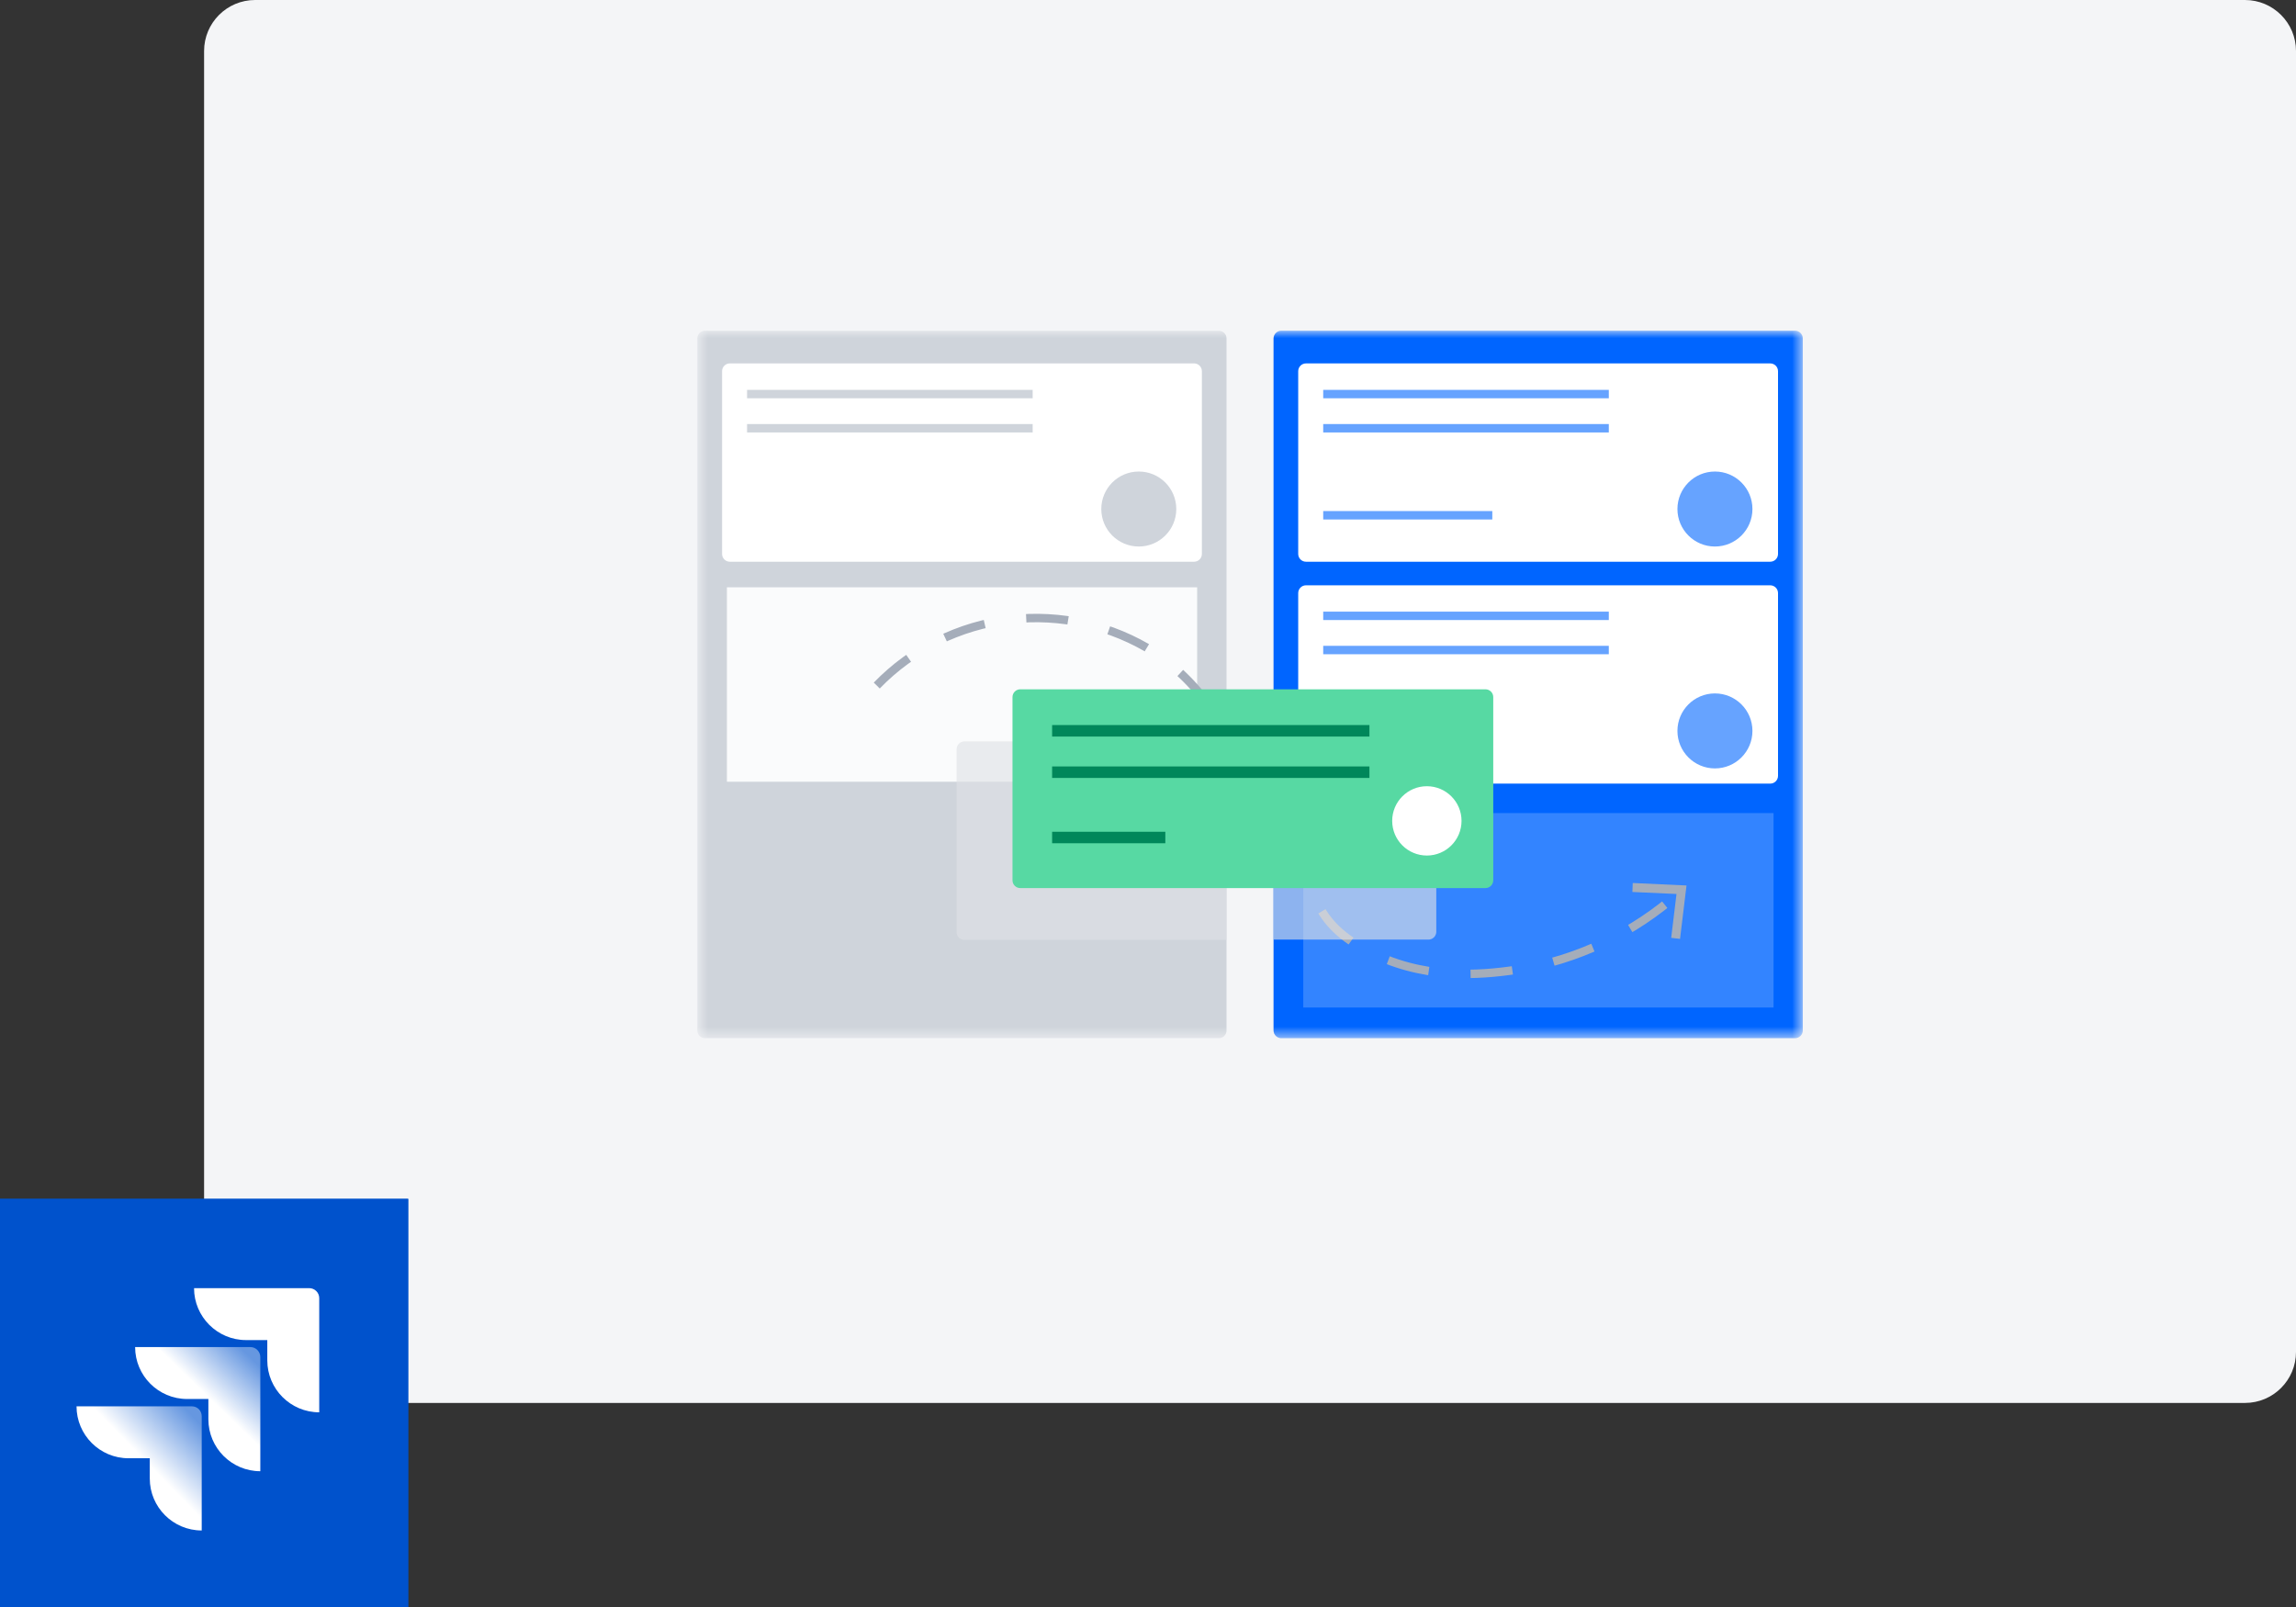 <svg width="180" height="126" viewBox="0 0 180 126" fill="none" xmlns="http://www.w3.org/2000/svg">
<rect x="0" y="0" width="180" height="126" fill="#333333" stroke="none"/>
<g clip-path="url(#clip0_16_794)">
<path d="M16 4C16 1.791 17.791 0 20 0H176C178.209 0 180 1.791 180 4V106C180 108.209 178.209 110 176 110H20C17.791 110 16 108.209 16 106V4Z" fill="#F4F5F7"/>
<mask id="mask0_16_794" style="mask-type:luminance" maskUnits="userSpaceOnUse" x="54" y="25" width="88" height="57">
<path d="M141.333 25.933H54.667V81.4H141.333V25.933Z" fill="white"/>
</mask>
<g mask="url(#mask0_16_794)">
<path d="M95.546 81.4H55.277C55.196 81.401 55.116 81.386 55.042 81.356C54.967 81.326 54.9 81.281 54.843 81.224C54.786 81.167 54.741 81.099 54.711 81.025C54.68 80.95 54.665 80.87 54.667 80.79V26.544C54.665 26.463 54.68 26.383 54.711 26.308C54.741 26.234 54.786 26.166 54.843 26.109C54.9 26.052 54.967 26.008 55.042 25.977C55.116 25.947 55.196 25.932 55.277 25.933H95.546C95.626 25.932 95.706 25.947 95.781 25.977C95.855 26.008 95.923 26.052 95.98 26.109C96.037 26.166 96.082 26.234 96.112 26.308C96.142 26.383 96.157 26.463 96.156 26.544V80.79C96.157 80.87 96.142 80.95 96.112 81.025C96.082 81.099 96.037 81.167 95.98 81.224C95.923 81.281 95.855 81.326 95.781 81.356C95.706 81.386 95.626 81.401 95.546 81.4ZM141.333 80.79V26.544C141.335 26.464 141.32 26.385 141.29 26.311C141.261 26.237 141.217 26.169 141.161 26.113C141.105 26.056 141.038 26.011 140.965 25.98C140.891 25.949 140.812 25.933 140.732 25.933H100.454C100.293 25.933 100.137 25.998 100.023 26.112C99.909 26.227 99.844 26.382 99.844 26.544V80.79C99.844 80.952 99.909 81.107 100.023 81.221C100.137 81.336 100.293 81.4 100.454 81.4H140.732C140.812 81.4 140.891 81.384 140.965 81.353C141.038 81.323 141.105 81.278 141.161 81.221C141.217 81.164 141.261 81.097 141.29 81.023C141.32 80.949 141.335 80.87 141.333 80.79Z" fill="#CFD4DB"/>
<path d="M141.333 80.79V26.544C141.333 26.206 141.06 25.933 140.723 25.933H100.454C100.117 25.933 99.844 26.206 99.844 26.544V80.79C99.844 81.127 100.117 81.4 100.454 81.4H140.723C141.06 81.4 141.333 81.127 141.333 80.79Z" fill="#0065FF"/>
<path d="M138.782 28.494H102.386C102.05 28.494 101.776 28.767 101.776 29.104V43.433C101.776 43.77 102.05 44.043 102.386 44.043H138.782C139.119 44.043 139.392 43.77 139.392 43.433V29.104C139.392 28.767 139.119 28.494 138.782 28.494Z" fill="white"/>
<path d="M134.446 42.851C136.07 42.851 137.386 41.535 137.386 39.911C137.386 38.287 136.07 36.971 134.446 36.971C132.823 36.971 131.506 38.287 131.506 39.911C131.506 41.535 132.823 42.851 134.446 42.851Z" fill="#66A3FF"/>
<path d="M103.736 30.898H126.126" stroke="#66A3FF" stroke-width="0.659"/>
<path d="M103.736 33.578H126.126" stroke="#66A3FF" stroke-width="0.659"/>
<path d="M103.736 40.401H116.993" stroke="#66A3FF" stroke-width="0.659"/>
<path d="M138.782 45.892H102.386C102.05 45.892 101.776 46.165 101.776 46.502V60.831C101.776 61.168 102.05 61.441 102.386 61.441H138.782C139.119 61.441 139.392 61.168 139.392 60.831V46.502C139.392 46.165 139.119 45.892 138.782 45.892Z" fill="white"/>
<path d="M134.446 60.249C136.07 60.249 137.386 58.932 137.386 57.309C137.386 55.685 136.07 54.369 134.446 54.369C132.823 54.369 131.506 55.685 131.506 57.309C131.506 58.932 132.823 60.249 134.446 60.249Z" fill="#66A3FF"/>
<path d="M103.736 48.286H126.126" stroke="#66A3FF" stroke-width="0.659"/>
<path d="M103.736 50.967H126.126" stroke="#66A3FF" stroke-width="0.659"/>
<path d="M139.041 63.752H102.174V78.996H139.041V63.752Z" fill="#3384FF"/>
<path d="M93.614 28.494H57.218C56.881 28.494 56.608 28.767 56.608 29.104V43.433C56.608 43.77 56.881 44.043 57.218 44.043H93.614C93.951 44.043 94.224 43.77 94.224 43.433V29.104C94.224 28.767 93.951 28.494 93.614 28.494Z" fill="white"/>
<path d="M89.278 42.851C90.901 42.851 92.218 41.535 92.218 39.911C92.218 38.287 90.901 36.971 89.278 36.971C87.654 36.971 86.338 38.287 86.338 39.911C86.338 41.535 87.654 42.851 89.278 42.851Z" fill="#CFD4DB"/>
<path d="M58.568 30.898H80.958" stroke="#CFD4DB" stroke-width="0.659"/>
<path d="M58.568 33.578H80.958" stroke="#CFD4DB" stroke-width="0.659"/>
<path d="M93.854 46.049H56.987V61.293H93.854V46.049Z" fill="#FAFBFC"/>
<path d="M103.736 57.799H116.993" stroke="#97A0AF" stroke-width="1.196"/>
<g style="mix-blend-mode:multiply">
<g style="mix-blend-mode:multiply">
<path d="M101.582 65.222C102.886 69.364 102.627 72.082 107.046 74.467C111.465 76.852 115.939 76.473 118.897 76.038C123.644 75.284 128.073 73.178 131.654 69.974" stroke="#A5ADBA" stroke-width="0.659" stroke-miterlimit="10" stroke-dasharray="3.29 3.29"/>
</g>
<g style="mix-blend-mode:multiply">
<path d="M131.71 73.616L131.017 73.533L131.433 70.094L127.975 69.937L128.003 69.234L132.218 69.428L131.71 73.616Z" fill="#A5ADBA"/>
</g>
</g>
<g style="mix-blend-mode:multiply">
<g style="mix-blend-mode:multiply">
<path d="M68.737 53.75C71.519 50.874 75.208 49.047 79.181 48.577C83.155 48.107 87.168 49.023 90.544 51.171C92.558 52.557 94.258 54.351 95.532 56.438C96.806 58.525 97.627 60.856 97.94 63.281" stroke="#A5ADBA" stroke-width="0.659" stroke-miterlimit="10" stroke-dasharray="3.29 3.29"/>
</g>
<g style="mix-blend-mode:multiply">
<path d="M94.64 61.478L95.065 60.914L97.82 63.022L99.715 60.119L100.306 60.508L97.995 64.039L94.64 61.478Z" fill="#A5ADBA"/>
</g>
</g>
<g style="mix-blend-mode:multiply" opacity="0.63">
<path d="M96.156 58.132H75.596C75.436 58.134 75.283 58.2 75.171 58.314C75.058 58.428 74.995 58.582 74.995 58.742V73.08C74.994 73.16 75.009 73.239 75.038 73.313C75.068 73.387 75.112 73.454 75.168 73.511C75.224 73.568 75.29 73.613 75.364 73.644C75.438 73.674 75.516 73.69 75.596 73.69H96.156V58.132Z" fill="#DFE1E5"/>
</g>
<g style="mix-blend-mode:multiply" opacity="0.63">
<path d="M112.602 73.08V58.742C112.599 58.581 112.534 58.427 112.42 58.313C112.306 58.199 112.153 58.134 111.991 58.132H99.844V73.672H111.982C112.142 73.672 112.295 73.61 112.411 73.5C112.526 73.39 112.594 73.239 112.602 73.08Z" fill="#DFE1E5"/>
</g>
<path d="M116.457 54.046H79.987C79.65 54.046 79.377 54.319 79.377 54.656V69.022C79.377 69.359 79.65 69.632 79.987 69.632H116.457C116.793 69.632 117.067 69.359 117.067 69.022V54.656C117.067 54.319 116.793 54.046 116.457 54.046Z" fill="#57D9A3"/>
<path d="M111.862 67.08C113.363 67.08 114.58 65.864 114.58 64.362C114.58 62.861 113.363 61.645 111.862 61.645C110.361 61.645 109.144 62.861 109.144 64.362C109.144 65.864 110.361 67.08 111.862 67.08Z" fill="white"/>
<path d="M82.483 57.3H107.36" stroke="#00875A" stroke-width="0.901" stroke-miterlimit="10"/>
<path d="M82.483 60.545H107.36" stroke="#00875A" stroke-width="0.901" stroke-miterlimit="10"/>
<path d="M82.483 65.666H91.358" stroke="#00875A" stroke-width="0.901" stroke-miterlimit="10"/>
</g>
<path d="M32 94H0V126H32V94Z" fill="#0052CC"/>
<path d="M32 94H0V126H32V94Z" fill="#0052CC"/>
<path d="M24.244 101H15.213C15.213 103.244 17.04 105.071 19.285 105.071H20.955V106.663C20.955 108.908 22.782 110.735 25.027 110.735V101.783C25.027 101.339 24.661 101 24.244 101Z" fill="white"/>
<path d="M19.625 105.619H10.593C10.593 107.864 12.42 109.691 14.665 109.691H16.336V111.283C16.336 113.527 18.163 115.354 20.408 115.354V106.402C20.408 105.985 20.069 105.619 19.625 105.619Z" fill="url(#paint0_linear_16_794)"/>
<path d="M15.031 110.265H6C6 112.51 7.827 114.337 10.072 114.337H11.742V115.929C11.742 118.173 13.569 120 15.814 120V111.048C15.814 110.604 15.474 110.265 15.031 110.265Z" fill="url(#paint1_linear_16_794)"/>
</g>
<defs>
<linearGradient id="paint0_linear_16_794" x1="20.226" y1="105.642" x2="16.387" y2="109.602" gradientUnits="userSpaceOnUse">
<stop offset="0.176" stop-color="white" stop-opacity="0.4"/>
<stop offset="1" stop-color="white"/>
</linearGradient>
<linearGradient id="paint1_linear_16_794" x1="15.883" y1="110.295" x2="11.444" y2="114.615" gradientUnits="userSpaceOnUse">
<stop offset="0.176" stop-color="white" stop-opacity="0.4"/>
<stop offset="1" stop-color="white"/>
</linearGradient>
<clipPath id="clip0_16_794">
<rect width="180" height="126" fill="white"/>
</clipPath>
</defs>
</svg>
